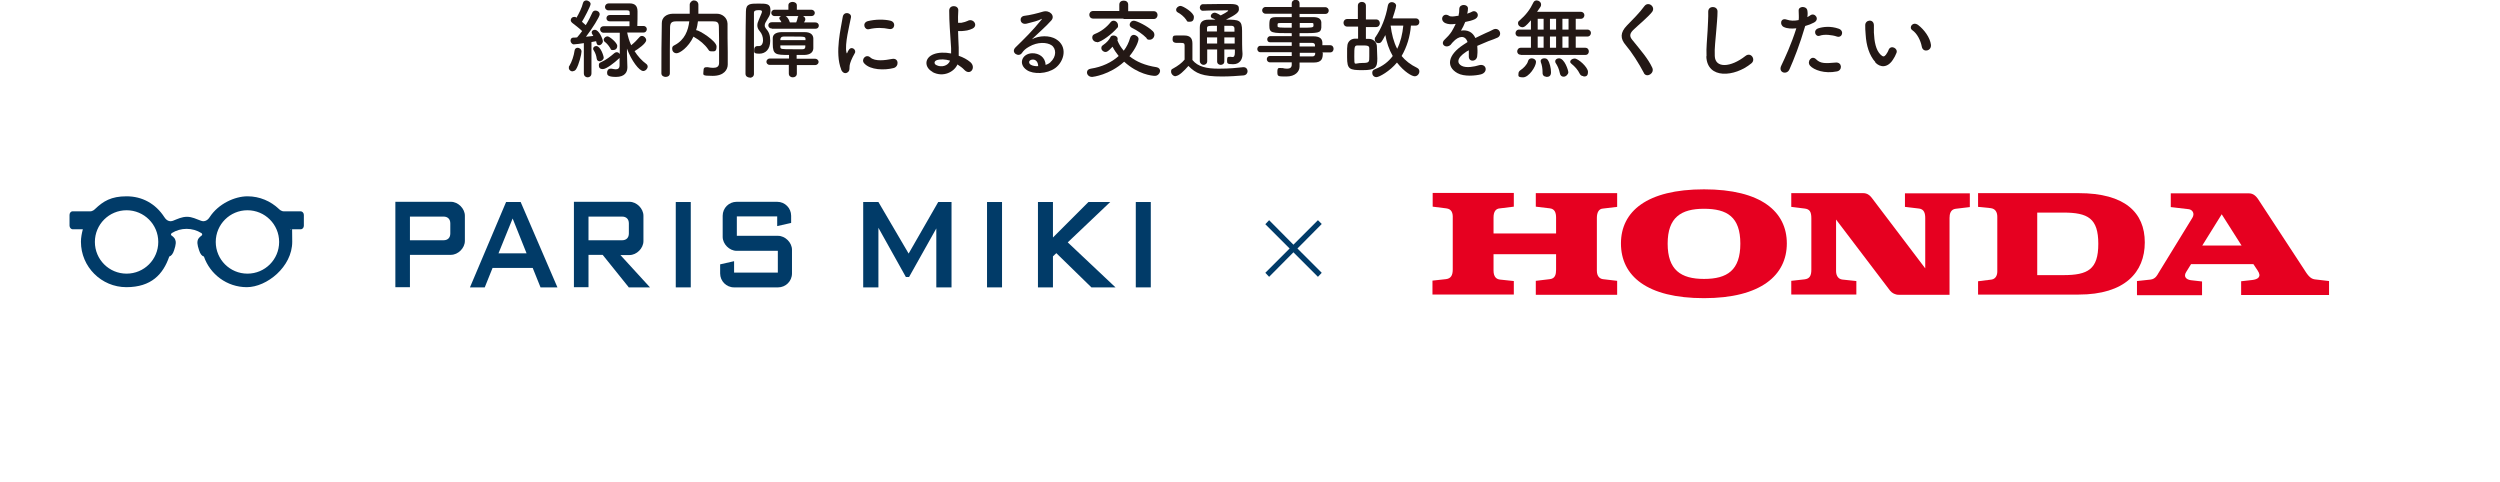 <?xml version="1.0" encoding="UTF-8"?>
<svg id="_レイヤー_2" data-name="レイヤー 2" xmlns="http://www.w3.org/2000/svg" width="1183.1" height="227.9" viewBox="0 0 1183.1 227.9">
  <defs>
    <style>
      .cls-1 {
        fill: none;
      }

      .cls-2 {
        fill: #e60020;
      }

      .cls-3 {
        fill: #231815;
      }

      .cls-4 {
        fill: #013b68;
      }
    </style>
  </defs>
  <g>
    <path class="cls-3" d="M271,33.8c-.9,0-1.8-.7-1.8-1.6s0-.7.3-1.1c1.1-1.8,2.1-4.8,2.4-7.1.1-1,.8-1.4,1.5-1.4s1.8.6,1.8,1.8-1.2,6.2-2.6,8.4c-.4.6-1,.9-1.6.9ZM276.3,34.7v-14.3c-.9.2-4.1.6-4.8.6s-1.5-.9-1.5-1.7.4-1.5,1.3-1.5c.5,0,1.1,0,1.8-.1.7-.8,1.6-1.9,2.4-3-1.3-1.3-3.7-3.1-4.6-3.8-.5-.4-.8-.9-.8-1.3,0-.9.7-1.6,1.6-1.6s.6.1,1.1.4c1.1-1.8,2.6-4.8,3.1-7,.2-.8.9-1.2,1.6-1.2s2,.7,2,1.7-3.2,7-4.1,8.4c.6.5,1.3,1.1,1.8,1.6,1.3-2.1,2.4-4.3,3.1-5.9.3-.7.9-1,1.5-1,1,0,2,.7,2,1.8s-3.5,6.7-6.5,10.6c1.3-.1,2.5-.3,3.5-.4-.2-.3-.4-.5-.5-.8-.2-.3-.3-.6-.3-.9,0-.7.7-1.2,1.5-1.2,2,0,3.8,4.5,3.8,5.4s-.9,1.9-1.7,1.9-1.2-.2-1.5-1.9c-.6.1-1.3.2-2.2.4v14.8c0,1.3-.9,1.9-1.8,1.9s-1.8-.6-1.8-1.9h0ZM283.8,29c-.7,0-1.3-.4-1.4-1.2-.2-1.5-.7-2.9-1.5-4.1-.2-.2-.2-.5-.2-.7,0-.7.7-1.2,1.5-1.2,2,0,3.5,4.7,3.5,5.5s-1,1.7-1.9,1.7ZM293.2,27.3c0,.2-.2.3-.3.4-2.1,2-6,5-7.6,5s-1.9-.9-1.9-1.8.3-1.2,1.1-1.5c2.4-1.1,4.3-2.6,6.3-4.3.4-.3.7-.4,1.1-.4.6,0,1.1.4,1.4.9v-10.1h-7.6c-1.1,0-1.7-.8-1.7-1.6s.6-1.5,1.7-1.5h12.2c0-.7,0-1.5,0-2.3h-9.3c-1.1,0-1.6-.7-1.6-1.5s.6-1.5,1.6-1.5h9.4v-1.1c0-.9-.4-1.1-1.3-1.1h-8.7c-1.1,0-1.7-.8-1.7-1.6s.6-1.7,1.9-1.7h2.6c2.5,0,5.8,0,7.1,0,2.6,0,3.8,1.2,3.8,3.8s0,4.8-.1,6.9h2.9c1.1,0,1.6.8,1.6,1.5s-.5,1.6-1.6,1.6h-7.7c.4,2,1,4.1,1.9,6,1.4-1.1,2.9-2.6,3.8-3.7.4-.5.8-.7,1.3-.7,1,0,2,1,2,2,0,1.6-4,4.3-5.5,5.2,1.5,2.4,3.4,4.5,5.6,6.1.4.3.6.8.6,1.2,0,1-1,2.1-2.1,2.1-1.9,0-5.6-4.9-7.7-10.6v2.5s.2,6.2.2,6.2v.2c0,2.2-1.2,4.5-5.4,4.5s-4.2-1.1-4.2-2.1.6-1.8,1.7-1.8.2,0,.4,0c.7.1,1.4.3,1.9.3,1.1,0,1.9-.4,1.9-1.9v-3.6ZM288.8,22.8c-.9-1.5-1.8-2.4-2.6-3-.4-.3-.5-.7-.5-1,0-.8.9-1.6,1.8-1.6s4.6,3,4.6,4.5-1,2-2,2-1-.2-1.3-.9Z"/>
    <path class="cls-3" d="M344.4,30.5h0c0,2.4-1.7,5.4-7.1,5.4s-4.4-.4-4.4-2.2.6-1.9,1.7-1.9.2,0,.3,0c.9.2,1.8.3,2.6.3,1.6,0,2.8-.5,2.8-2.3,0-11.2,0-13.6-.1-17,0-2.3-.9-2.7-2.8-2.7-2.4,0-4.8,0-7.1,0-.2,1.4-.4,2.8-.9,4.2h.2c1.3,0,9.5,5.1,9.5,7.7s-1.1,2.3-2.3,2.3-1.2-.3-1.7-1c-1.5-2.2-4-4.3-6.5-5.7-.2,0-.3-.2-.4-.3-2.5,5.3-6.6,7.9-8,7.9s-2.1-1.1-2.1-2.1.3-1.3,1.1-1.7c4.9-2.5,6.5-7.1,7-11.3-2.1,0-4.1,0-6.1,0-2.3,0-2.9.7-3,2.7,0,3.7-.1,7.3-.1,11v10.9c0,1.2-1,1.7-2,1.7s-2-.6-2-1.7h0c0-7.5,0-15.8.2-23.8,0-2.6,2.1-4.3,5.1-4.4,2.6,0,5.3,0,8.1,0,0-1.6,0-3.3,0-4.3s1-2,2-2,2.1.7,2.1,2,0,2.8,0,4.3c2.9,0,5.9,0,8.8,0,2.4,0,4.9,1.8,5,4.7,0,4.5,0,9,.1,13.5v5.6Z"/>
    <path class="cls-3" d="M354.8,36.7c-1,0-2-.6-2-1.8,0-7.4,0-21.4.2-29.5,0-3.7,2.1-3.7,5.9-3.7s5.7,0,5.7,3-.8,3-2.4,6.1c-.2.4-.3.8-.3,1.3s.2.9.5,1.3c1.5,1.7,2.1,3.2,2.1,5.9,0,4.1-2.3,6.1-5.1,6.1s-2.5-.6-2.5-1.8.6-1.8,1.5-1.8.2,0,.4,0c.2,0,.3,0,.4,0,1.5,0,1.9-1.7,1.9-2.6,0-1.8-.5-3.2-1.6-4.5-.8-.9-1.1-1.8-1.1-2.7s.3-1.7.7-2.6c1.4-3.2,1.5-3.7,1.5-3.9,0-.6-.6-.7-1.5-.7-1.7,0-2.3.3-2.3,1.3,0,3.5,0,8.3,0,13.5v15.4c0,1.2-1,1.8-1.9,1.8ZM377.1,30.7v4.1c0,1.2-.9,1.8-1.9,1.8s-1.9-.6-1.9-1.8v-4.1s-9,0-9,0c-1.1,0-1.6-.8-1.6-1.5s.6-1.5,1.6-1.5h9.1s0-1.7,0-1.7c-6.3,0-7.7-.1-7.7-5.3s0-1.8,0-2.6c0-1.5,1-2.8,4.1-2.9,1.6,0,3.5,0,5.4,0s3.9,0,5.6,0c3,0,4,1.4,4.1,2.9,0,.7,0,1.5,0,2.4s0,1.7,0,2.4c-.1,1.8-1.4,3-4.1,3.1-1.2,0-2.5,0-3.8,0v1.8s8.7,0,8.7,0c1.1,0,1.7.8,1.7,1.5s-.6,1.5-1.7,1.5h-8.7ZM365.3,13.5c-1.1,0-1.7-.7-1.7-1.5s.6-1.5,1.7-1.5h4.5c-.2-.5-.5-.9-.8-1.3-.2-.2-.2-.4-.2-.6,0-.5.4-.8.9-1h-3.1c-1.1,0-1.6-.8-1.6-1.5s.5-1.5,1.6-1.5h6.5v-2.1s0,0,0,0c0-1.1,1-1.6,2-1.6s2,.6,2,1.6h0s0,2.1,0,2.1h6.8c1.1,0,1.7.8,1.7,1.5s-.5,1.5-1.7,1.5h-3.9c.6.3,1.1.8,1.1,1.4s0,.6-.6,1.6h5.3c1.1,0,1.7.7,1.7,1.5s-.5,1.5-1.7,1.5h-20.5ZM381.2,18.6c0-1.3-.2-1.3-6-1.3s-3.2,0-4.4,0c-1.2,0-1.4.7-1.5,1.2,0,.2,0,.4,0,.5h11.9v-.6ZM381.2,21.5h-11.9c0,.2,0,.4,0,.6,0,1.2.3,1.2,5.9,1.2s3.2,0,4.6,0c.9,0,1.3-.4,1.3-1.2v-.6ZM371.8,7.6c.5.2,1.5,1.3,2,3h3c.3-.7.6-1.6.7-2.3,0-.3.2-.6.4-.7h-6.2Z"/>
    <path class="cls-3" d="M398.1,32.9c-3.2-8,0-20,.7-24.8.4-3,4.4-2.1,3.9.2-.6,3.3-3.1,12.8-2.1,16.6.1.5.3.4.4,0,0-.2.5-1,.7-1.3,1.3-2,3.8,0,2.8,1.6-1.5,2.6-2.2,4.5-2.4,5.7-.2,1.1.2,2.4-.8,3.2-1,.9-2.5.7-3.3-1.3ZM409,30c-1.7-1.8.8-4.7,2.9-2.8,2.2,2,7.1,1.3,10.2.7,3.3-.7,3.5,3.6.8,4.3-4.3,1.1-11,1-13.9-2.2ZM411.3,13.8c-2.2.6-3.5-3-.6-3.8,3.6-.9,7.8-.9,10.7-.2,2.8.7,2.1,4.5-.7,3.9-2.9-.6-6-.7-9.4.1Z"/>
    <path class="cls-3" d="M441.3,34c-3.9-2.1-4-6.7.7-8.4,2.2-.8,5.1-.9,8.1-.3,0-.9,0-1.8,0-2.5-.5-8.1-.9-12-.9-17.8,0-2.9,4.5-2.7,4.3,0-.1,2-.2,3.9-.1,5.8.5,0,1.1,0,1.5,0,1.2-.2,2.4-.6,3-.9,2.6-1.5,5.2,2.1,2.4,3.6-.8.4-1.7.7-2.6.9-.9.2-1.8.2-2.5.3-.6,0-1.2,0-1.8,0,0,2.3.2,4.8.3,7.8,0,1,0,2.4,0,3.9,2.1.7,4.1,1.8,5.5,3,2.9,2.5,0,6.6-2.8,3.7-.9-1-2.1-1.8-3.3-2.6-1.5,3.5-6.7,6.3-11.8,3.6ZM443.1,28.6c-1.1.4-1.1,1.7,0,2.2,2.2,1.2,5.6.5,6.5-2.1-2.3-.7-4.6-.8-6.4-.2Z"/>
    <path class="cls-3" d="M497.1,29.4c3-2.6,2.8-6.5.5-8-2.1-1.4-6.5-1.7-10.6.7-1.6.9-2.5,1.7-3.4,3-1.5,2.2-5.5-.2-3-2.7,4.5-4.4,7.8-7.6,12.3-13.1.4-.6,0-.4-.3-.2-1.1.6-3.8,1.4-6.8,2.1-3.2.7-3.8-3.3-1.1-3.7,2.7-.3,6.6-1.3,8.9-2,3.2-.9,5.9,2,3.9,4.2-1.3,1.5-2.9,3-4.5,4.5-1.6,1.5-3.2,3-4.7,4.4,3.6-1.9,8.4-1.9,11.4-.1,5.8,3.5,3.9,10.6-.3,13.7-4,2.9-10.4,3-13.4,1-4.3-2.8-2.4-7.8,2.4-8,3.2-.1,6.3,1.8,6.4,5.5.8-.2,1.6-.6,2.4-1.3ZM488.5,28.2c-1.8.2-1.9,1.8-.6,2.5.9.5,2.3.7,3.4.6,0-1.9-1.1-3.3-2.8-3.1Z"/>
    <path class="cls-3" d="M516.8,36.4c-1.5,0-2.4-1.1-2.4-2.1s.6-1.6,1.8-1.8c5.3-.8,9.9-3,13.2-6-1.1-1.4-2.1-2.8-2.9-4.4-2,2.2-2.7,2.5-3.3,2.5-1.1,0-2-.9-2-1.8s.3-1.1,1-1.6c1.5-1,2.8-2.5,3.3-3.6.2-.6.9-.8,1.5-.8.9,0,1.9.6,1.9,1.5s0,.3,0,.5c0,0,0,.2-.1.3.7,1.8,1.7,3.4,3,4.9,1.4-1.8,2.4-3.9,3-6,.3-1.1,1.1-1.5,1.8-1.5s2.2.8,2.2,1.9-1.1,4.3-4.3,8.2c3.2,2.6,7.5,4.4,12.8,5.2,1.2.2,1.7,1,1.7,1.8s-.9,2.3-2.4,2.3-8-.7-14.6-6.7c-6.9,6.3-14.9,7.2-15.1,7.2ZM531.7,8.8h-14.3c-1.3,0-1.9-.9-1.9-1.8s.6-1.8,1.9-1.8h12.3s0-3,0-3h0c0-1.3,1-1.9,2.1-1.9s2.1.6,2.1,1.9v3.1h12.1c1.2,0,1.8.9,1.8,1.8s-.6,1.9-1.8,1.9h-14.3ZM519.1,19.9c-1.3,0-2.2-1.1-2.2-2.1s.4-1.4,1.4-1.8c2.8-1.1,5.4-3.1,7.3-5.5.4-.5.9-.7,1.4-.7,1.1,0,2.1,1,2.1,2.2s-.1.8-.4,1.2c-2.2,2.7-7.6,6.8-9.5,6.8ZM542.6,18c-1.9-1.9-4.4-3.6-6.9-4.8-.8-.4-1.1-1-1.1-1.5,0-.9.8-1.9,2-1.9s6.5,2.5,9,5c.5.5.7,1.1.7,1.7,0,1.2-1,2.3-2.2,2.3s-1.1-.2-1.6-.8Z"/>
    <path class="cls-3" d="M556.4,36.1c-1.2,0-2.2-1.1-2.2-2.2s.3-1.1,1-1.5c2.2-1.2,4.1-2.6,5.4-4.2,0-1.8,0-3.4,0-5v-1.7c0-1.1-.5-1.2-1.9-1.2h-1.6c-.8,0-2.2,0-2.2-1.7s.6-1.8,1.7-1.8,2.6,0,3.9,0c2.6,0,3.8,1.2,3.8,3.8s0,5.2,0,7.8c2.6,3.2,6.7,4.1,12.4,4.1s8.5-.4,11.6-.7h.2c1.3,0,1.9,1,1.9,1.9s-.6,1.9-2,2c-2.5.2-6.3.5-10,.5-9.5,0-12.4-1.4-16-5-2,2.3-4.5,4.8-6.1,4.8ZM561.4,9.4c-1.1-1.6-2.8-2.9-4-3.5-.6-.3-.8-.8-.8-1.3,0-.9,1-1.8,2.1-1.8s6.3,3.1,6.3,5.2-1.1,2.3-2.2,2.3-1-.2-1.4-.9ZM584.3,23.4h-4.9v5.7c0,1.1-.9,1.6-1.7,1.6s-1.7-.5-1.7-1.6v-5.7h-4.7c0,1.8,0,3.7,0,5.6h0c0,1.1-.9,1.7-1.7,1.7s-1.7-.6-1.8-1.7c0-2.4,0-4.8,0-7.1s0-6.1,0-8.9c0-2.5,1.3-3.7,4.2-3.7s2.2,0,3.2,0c-.6-.4-1.1-.6-1.5-.7-.5-.2-.7-.6-.7-1,0-.8.9-1.6,1.8-1.6s2.8,1.2,2.9,1.3c.9-.4,3.5-1.9,3.5-2.2s-.1-.2-.4-.2c-2.9,0-8.4,0-11.6.2h0c-.9,0-1.4-.8-1.4-1.5s.5-1.6,1.4-1.6c4.3-.1,9.3-.1,13.2-.1s3.9,1.2,3.9,2.5-1,2.4-6.1,4.9c6.2,0,7.6.2,7.6,5.3s0,8.5.2,10.7v.4c0,2.5-1.4,4.7-4.4,4.7s-2.9-.4-2.9-2,.5-1.5,1.3-1.5.2,0,.4,0c.3,0,.6.1.9.1.6,0,1.1-.4,1.1-2.2v-1.3ZM575.9,17.7h-4.7c0,.9,0,1.9,0,2.9h4.8v-2.9ZM575.9,12.2c-4.3,0-4.7,0-4.7,1.3v1.4s4.7,0,4.7,0v-2.8ZM584.2,14.9c0-.5,0-1,0-1.4,0-.7-.4-1.3-1.4-1.3-1.1,0-2.3,0-3.4,0v2.8h4.8ZM579.4,17.7v2.9h4.9c0-.9,0-1.9,0-2.9h-4.9Z"/>
    <path class="cls-3" d="M626,25.1c0,2.4-.3,4.5-4.3,4.5s-4.3,0-6.7,0v1.9s0,0,0,0c0,2.4-2.1,4.7-6.2,4.7s-4.3,0-4.3-2.2.7-1.8,1.8-1.8.4,0,.6,0c.7.2,1.5.3,2.2.3,1.2,0,2.2-.4,2.2-1.9v-1.1c-3.5,0-7.1,0-10.3,0-1,0-1.5-.8-1.5-1.5s.5-1.5,1.5-1.5h0c3,0,6.7,0,10.3,0v-1.8h-14.9c-.9,0-1.4-.8-1.4-1.5s.5-1.5,1.4-1.5h14.9v-1.7c-3.8,0-7.7,0-10.3,0h0c-.9,0-1.3-.7-1.3-1.4s.5-1.5,1.5-1.5c2.9,0,6.5,0,10.1,0v-1.4c-9.7,0-10.6,0-10.6-3.7s.5-3.9,4.2-3.9,3.9,0,6.4,0v-1.6h-12.3c-1.1,0-1.7-.8-1.7-1.6s.6-1.6,1.7-1.6h12.3s0-1.6,0-1.6c0-1.2.9-1.8,1.9-1.8s1.8.6,1.8,1.8v1.7h12.1c1.1,0,1.7.8,1.7,1.6s-.5,1.6-1.7,1.6h-12.1s0,1.5,0,1.5c2.5,0,4.8,0,6.4,0,2.6,0,3.7.8,3.9,2.4,0,.4,0,.9,0,1.3s0,.9,0,1.3c-.3,2.6-1.4,2.6-10.3,2.6v1.5c2.4,0,4.7,0,6.6,0,2.6,0,4.1.9,4.2,2.9,0,.4,0,.8,0,1.3h3.7c1.1,0,1.6.9,1.6,1.7s-.5,1.7-1.6,1.7h-3.7ZM611.4,10.9c-2.2,0-4.2,0-5.5,0s-1.2.2-1.3.6v.9c0,.7,1,.7,6.7.7v-2.2ZM615.1,13.1c6.4,0,6.5,0,6.5-1.2s-.2-1-1.3-1-3.1,0-5.2,0v2.2ZM622.3,21.4c0-.7-.5-1.1-1.3-1.1-1.7,0-3.7,0-6,0v1.7h7.3v-.5ZM615.1,24.9v1.8c2.1,0,4.1,0,6,0,.7,0,1.2-.4,1.3-1.1,0-.2,0-.4,0-.6h-7.3Z"/>
    <path class="cls-3" d="M646.4,12.7v5.7c.5,0,1,0,1.5,0,1.9,0,3.7,1.5,3.7,3.6,0,1.6.2,3.9.2,5.7,0,4.3-.8,5.5-7,5.5s-7.3-.4-7.3-6.1,0-3.7.1-5.1c0-2.1,1.5-3.6,3.5-3.7.5,0,1.1,0,1.6,0v-5.7h-5.1c-1.2,0-1.8-.9-1.8-1.8s.6-1.8,1.8-1.8h5V2.7c0-1.2.9-1.8,1.9-1.8s1.9.6,1.9,1.8v6.5h4.8c1.2,0,1.8.9,1.8,1.8s-.6,1.8-1.8,1.8h-4.9ZM648,22.9c0-1.3-.9-1.4-3.5-1.4s-1.5,0-2.1,0c-1.4.1-1.5.5-1.5,5.3s0,3,3.6,3,3.5-.4,3.5-3.2,0-2.8,0-3.9ZM667.7,12.2c-.4,5.1-1.9,10-4.4,14.3,1.8,2.2,4.2,4.1,7.3,5.6.8.4,1.1,1,1.1,1.7,0,1.1-.9,2.3-2.2,2.3s-4.9-2-8.4-6.5c-3.4,4.1-8.4,6.9-9.7,6.9s-2-1-2-2,.4-1.4,1.4-1.8c3.6-1.4,6.3-3.5,8.3-6.2-1.8-3.1-2.9-6.5-3.5-9.9-1.7,3.2-2,3.8-3.2,3.8s-1.8-.8-1.8-1.7,0-.7.3-1.1c2.7-3.9,4.9-9.1,5.9-15,.2-1.1,1-1.6,1.9-1.6s2,.7,2,1.7-1.6,5.7-1.7,6h11c1.1,0,1.7.8,1.7,1.7s-.6,1.7-1.7,1.7h-2.3ZM658.1,12.1c.5,4,1.4,7.7,3.1,11,1.6-3.2,2.5-6.9,2.9-11h-6Z"/>
    <path class="cls-3" d="M694.8,6.3c.7-.2,1.3-.5,1.7-.7,2.2-1.3,4.4,2,1.4,3.5-1,.5-2.8,1-4.5,1.3-.5,1.3-1.2,2.8-2,4.1,2.8-.5,5.5.5,6.8,3.5,1.7-.8,3.4-1.7,5-2.4,1-.4,2.1-.9,3.2-1.5,3-1.7,4.9,2.4,2.3,3.7-1.3.6-2.2.9-4.4,1.7-1.7.7-3.5,1.5-5.2,2.2.1,1.3.2,3,0,4.5,0,1.6-1.1,2.5-2.2,2.5s-1.9-.7-1.8-2.3c0-.9,0-1.8,0-2.6-.4.2-.7.4-1.1.6-5,3.2-4.4,5.7-2.2,6.8,2.2,1.1,6.1.3,8-.3,3.6-1.1,4.7,3.3,1,4.3-2.4.6-7.9,1.2-11.1-.6-5.5-3.1-4.5-8.6,2.8-13.4.6-.4,1.2-.8,2-1.3-1.1-3.4-4.2-3-6.9,0,0,0-.1.1-.2.2-.4.4-.6.8-.9,1.1-2.2,2-5.2-.3-2.8-2.5,1.1-1,2.4-2.4,3.3-3.8.7-1.1,1.3-2.4,1.9-3.6-2.2.3-3.7.2-5-.4-2.9-1.5-.9-5.3,1.9-3.4.8.5,2.4.3,3.8,0,.2,0,.4,0,.6,0,.3-1.2.4-2,.4-3.4.2-2.4,4-2.2,4.1-.2,0,.8-.1,1.6-.3,2.4v.2Z"/>
    <path class="cls-3" d="M719.7,25.9c-1.2,0-1.7-.8-1.7-1.6s.6-1.7,1.7-1.7h4.8v-5.3h-5.6c-1.2,0-1.7-.8-1.7-1.6s.6-1.7,1.7-1.7h5.6v-4.4c-2.4,2.8-3.2,3.3-4.1,3.3s-2-.8-2-1.8.2-.9.7-1.4c3-2.6,5-5.2,6.6-8.6.3-.6.9-.9,1.5-.9,1,0,2.1.8,2.1,1.9s-.2.9-1.9,3.5h20.7c1.1,0,1.7.8,1.7,1.6s-.6,1.7-1.7,1.7h-2.4v5.1h5.5c1.1,0,1.7.8,1.7,1.6s-.6,1.7-1.7,1.7h-5.5v5.3h4.5c1.1,0,1.7.8,1.7,1.7s-.5,1.7-1.7,1.7h-30.5ZM718.6,34.8c0-.6.3-1.2,1.1-1.7,1.1-.7,3-2.5,3.4-4.1.2-1,1-1.4,1.8-1.4s2,.6,2,1.7c0,2.2-3.4,7.3-6.1,7.3s-2.2-.8-2.2-1.8ZM730.5,8.9h-2.8v5.1h2.8v-5.1ZM730.5,17.3h-2.8v5.3h2.8v-5.3ZM731.7,36.3c-.9,0-1.7-.6-1.7-1.8h0v-.4c0-1.7-.3-3.4-.8-4.6,0-.2-.1-.4-.1-.6,0-.9.9-1.3,1.7-1.3s1.3.2,1.7.8c.9,1.3,1.5,3.9,1.5,5.8s-1.1,2.2-2.2,2.2ZM736.4,8.9h-2.9v5.1h2.9v-5.1ZM736.4,17.3h-2.9v5.3h2.9v-5.3ZM740,36.3c-.9,0-1.6-.5-1.8-1.6-.4-2.1-1.2-3.7-2-4.9-.2-.3-.2-.5-.2-.8,0-.9.9-1.4,1.8-1.4,2.6,0,4.4,5.7,4.4,6.6s-1.1,2.1-2.2,2.1ZM742.3,8.9h-2.9v5.1h2.9v-5.1ZM742.3,17.3h-2.9v5.3h2.9v-5.3ZM749.3,36c-.7,0-1.3-.3-1.7-1.1-.9-1.9-2.4-3.5-3.9-4.7-.4-.3-.6-.6-.6-1,0-.8,1-1.5,2.1-1.5,1.7,0,6.3,4.1,6.3,6.3s-1.1,2.2-2.2,2.2Z"/>
    <path class="cls-3" d="M778,34.6c-2.4-4.6-5.8-9.9-8.6-13.2-2.7-3.1-2.7-6,.5-9.3,2.8-2.9,5.9-5.9,8.3-9.2,1.9-2.5,5.5.4,3.6,2.8-2,2.5-6.3,6-8.9,8.5-1.7,1.7-1.8,3-.5,4.6,4.1,5.1,7.5,8.9,9.5,13.2,1.3,2.7-2.7,5.1-4,2.5Z"/>
    <path class="cls-3" d="M807.6,26.6c-.2-4.3.3-7.7.5-12,.1-2.6.4-6.6.3-9.1,0-3,4.5-2.8,4.4,0,0,2.6-.4,6.4-.6,9.1-.3,4.3-.9,8-.7,11.9.2,5.9,7.5,5.5,14.5,0,2.6-2.1,5.1,1.7,2.8,3.5-7.9,6.5-20.9,7.6-21.3-3.3Z"/>
    <path class="cls-3" d="M846.8,32.9c-1.2,2.7-5.5,1.5-3.8-1.9,1.7-3.6,4.6-9.7,7.1-17.6-2.2.2-4.2.2-5.9-.6-2.1-.9-1.7-4.6,1.4-3.5,1.7.6,3.7.6,5.6.2.2-1.5,0-2.6,0-4.4-.2-2.3,3.7-2.4,4.1-.2.2,1,.2,2.1,0,3.2.6-.3,1.1-.6,1.5-.9,2.1-1.4,4.6,2,1.6,3.5-1.1.6-2.6,1.2-4.1,1.6-2.6,8.9-5.4,15.9-7.4,20.4ZM856.6,31.1c-1.7-2,.8-5.2,2.9-3,2.1,2.1,4.5,1.9,9.3,1.5,3-.2,3.2,3.7.5,4.2-5.9,1.2-10.9-.7-12.7-2.7ZM861.2,16.9c-2.1.8-3.4-2.6-.7-3.5,2.1-.7,5.8-1.2,9.7.2,2.7,1,1.6,4.5-.9,3.7-2.3-.8-6-1.2-8.1-.4Z"/>
    <path class="cls-3" d="M887.5,29.4c-2.9-3.2-4.3-7.9-4.6-13-.2-2.3-.2-3-.2-4.5,0-2.6,4-3.1,4.1,0,0,1.6,0,1.7,0,3.5.2,4.3.9,8.3,3.2,10.5,1.1,1,1.6,1.1,2.5,0,.5-.7,1.1-1.7,1.3-2.4,1.1-2.4,4.5-.6,3.7,1.5-.4,1.1-1.1,2.4-1.6,3.1-2.6,4.2-6.2,3.9-8.5,1.4ZM909.5,22.2c-.6-3.2-2.3-6.4-4.5-7.9-1.9-1.3.2-4.3,2.7-2.5,2.9,2.2,5.7,6,6.1,9.4.3,3-3.7,3.8-4.3,1Z"/>
  </g>
  <g>
    <path class="cls-4" d="M625.5,129.1l-1.8,1.9-11.6-11.6-11.5,11.6-1.8-1.9,11.5-11.5-11.5-11.5,1.8-1.9,11.5,11.6,11.6-11.6,1.8,1.8-11.5,11.6,11.5,11.5Z"/>
    <g>
      <rect class="cls-1" x="629.9" y="43.4" width="520.2" height="184.5"/>
      <g>
        <path class="cls-2" d="M1011.3,139.4v-6.4l6.5-.7c2.3-.3,3.2-2.3,3.5-2.8l16.2-26.4c1.3-2.1,0-3.9-1.7-4.1l-8.5-1v-6.5h37c2.1,0,3.4,1.4,4.3,2.7l21.6,33c1.7,2.7,3,4.7,5.2,5l6.8.8v6.6h-41.6v-6.5l5.3-.6c2.5-.3,4.6-1.4,2.5-4.5l-2-3h-29.5l-2.3,3.7c-1.4,2.2,0,3.6,2.2,3.9l5.3.6v6.5h-30.7M1042.1,116.2h18.7l-9.4-14.8-9.2,14.8"/>
        <path class="cls-2" d="M983.7,91.4h-47.6v6.5l6,.6c2.2.3,3.1,1.9,3.1,4.1v25.9c0,1.8-.8,3.5-2.7,3.8l-6.4.8v6.3h47.6c21.9,0,31.3-10.6,31.3-24.7s-9.4-23.3-31.3-23.3M976.4,130.2h-12.3v-29.6h12.3c11.7,0,16.6,2.7,16.6,14.8s-4.9,14.8-16.6,14.8"/>
        <path class="cls-2" d="M677.9,139.4h38.5v-6.4l-6.6-.7c-1.5-.2-3-1.1-3-4.3v-7.7h29.6v7.3c0,2.2-.4,4.2-2.9,4.5l-6.7.8v6.6h38.5v-6.6l-6.8-.8c-1.3-.2-2.8-1.2-2.8-4v-25c0-2.5.9-4.3,2.9-4.4l6.7-.8v-6.5h-38.5v6.4l6.7.8c2.3.3,2.9,2.1,2.9,4.4v7.5h-29.6v-7.6c0-2.8,1.1-4.2,3.1-4.3l6.5-.8v-6.5h-38.4v6.5l6.4.8c2.6.3,3.2,2.2,3.1,4.6v24.3c0,2.7-.8,4.3-3.2,4.6l-6.4.7v6.4"/>
        <path class="cls-2" d="M767.1,115.2c0-15.1,12.2-25.6,39.3-25.6s39.2,10.6,39.2,25.6-12.2,25.9-39.2,25.9-39.3-10.5-39.3-25.9M806.4,98.8c-10.9,0-17.2,4.1-17.2,16.5s6.2,16.7,17.2,16.7,17.2-4.1,17.2-16.7-6.2-16.5-17.2-16.5"/>
        <path class="cls-2" d="M847.8,139.4h30.7v-6.4l-6.6-.7c-1.9-.2-3-1.8-3-4v-24.4l25.6,33.7c.9,1.1,2.4,1.9,4,1.9h24.1v-36.4c0-1.7.4-4,2.9-4.3l6.7-.8v-6.5h-30.7v6.4l6.7.8c2.4.3,2.9,2.3,2.9,4.5v23.8l-25.4-33.5c-.9-1.2-2.2-2.1-4-2.1h-34v6.5l6.4.8c2.3.3,3.1,1.5,3.1,4.6v24.3c0,2.9-.8,4.3-3.2,4.6l-6.3.7v6.4"/>
      </g>
    </g>
    <g>
      <g>
        <polygon class="cls-4" points="444 95.6 430 120 415.7 95.6 408.5 95.6 408.5 136 415.7 136 415.7 107.8 428.7 131.1 430.2 131.1 443.1 108.1 443.1 136 450.3 136 450.3 95.6 444 95.6"/>
        <path class="cls-4" d="M297.5,136h10.1l-14-15.3h4.3c3.4,0,6.6-3.2,6.6-6.6v-12c0-3.4-3.2-6.6-6.6-6.6h-26.3v40.4h6.9v-15.3h6.7l12.3,15.3ZM278.5,102.5h15.9c2,0,3.2,1.2,3.2,3.2v4.8c0,2-1.2,3.2-3.2,3.2h-15.9v-11.2Z"/>
        <path class="cls-4" d="M220,102.1c0-3.4-3.2-6.6-6.6-6.6h-26.3v40.4h6.9v-15.3h19.4c3.4,0,6.6-3.2,6.6-6.6v-12ZM209.9,113.7h-15.9v-11.2h15.9c2,0,3.2,1.2,3.2,3.2v4.8c0,2-1.2,3.2-3.2,3.2Z"/>
        <path class="cls-4" d="M255.8,136h8l-17.4-40.4h-6.9l-17.1,40.4h7l3.7-9.2h19l3.7,9.2ZM235.9,119.9l6.7-16.5,6.6,16.5h-13.4Z"/>
        <path class="cls-4" d="M374.4,105.6v-3.5c0-3.6-2.9-6.6-6.6-6.6h-19.2c-3.6,0-6.6,2.9-6.6,6.6v10c0,3.4,3.2,6.6,6.6,6.6h19.5v10.3h-20.7s0-5.4,0-5.4l-6.6,1.5v4.3c0,3.6,2.9,6.6,6.6,6.6h20.8c3.6,0,6.6-2.9,6.6-6.6v-11.2c0-3.4-3.2-6.6-6.6-6.6h-19.5v-9.2s19.1,0,19.1,0v4.6l6.6-1.5Z"/>
        <rect class="cls-4" x="319.8" y="95.6" width="7.1" height="40.4"/>
        <rect class="cls-4" x="467.1" y="95.6" width="7.1" height="40.4"/>
        <polygon class="cls-4" points="516.5 136 527.9 136 505.3 114.7 525.4 95.6 515.1 95.6 498.3 112.4 498.3 95.6 491.2 95.6 491.2 136 498.3 136 498.3 121.3 499.9 119.8 516.5 136"/>
        <rect class="cls-4" x="537.5" y="95.6" width="7.1" height="40.4"/>
      </g>
      <path class="cls-4" d="M117.1,129.5c-8.3,0-15-6.7-15-15s6.7-15,15-15,15,6.7,15,15-6.7,15-15,15ZM59.9,129.5c-8.3,0-15-6.7-15-15s6.7-15,15-15,15,6.7,15,15-6.7,15-15,15M142.6,100h-8.2s-1.1.2-2.4-1.1c-3.9-3.7-9.1-6-14.9-6s-13.7,3.4-17.9,9.9c-1.4,2.2-3.2,2-4,1.7-2.3-.8-4.2-1.9-6.7-1.9s-4.4,1-6.7,1.9c-.9.3-2.6.5-4-1.7-4.2-6.5-10.6-9.9-17.9-9.9s-11,2.3-14.9,6c-1.3,1.3-2.4,1.1-2.4,1.1h-8.2c-.9,0-1.5.8-1.5,1.7v5.1c0,.9.7,1.7,1.5,1.7h4.8c-.5,1.9-.9,3.9-.9,5.9,0,11.9,9.7,21.5,21.5,21.5s17.4-6.1,20.3-14.5c.9-.3,1.7-1.1,2.3-3,.9-2.7,1-4,.4-5.3-.4-.7-1.3-1.5-1.8-1.8-.3-.5.2-.9.3-1,2.1-1.3,4.5-2,7-2s4.9.7,7,2c.1,0,.6.6.3,1-.5.4-1.4,1.1-1.8,1.8-.6,1.3-.5,2.6.4,5.3.6,2,1.5,2.8,2.3,3,2.9,8.4,10.9,14.5,20.3,14.5s21.5-9.6,21.5-21.5-.3-4.1-.8-5.9h4.8c.9,0,1.5-.8,1.5-1.7v-5.1c0-.9-.7-1.7-1.5-1.7"/>
    </g>
  </g>
</svg>